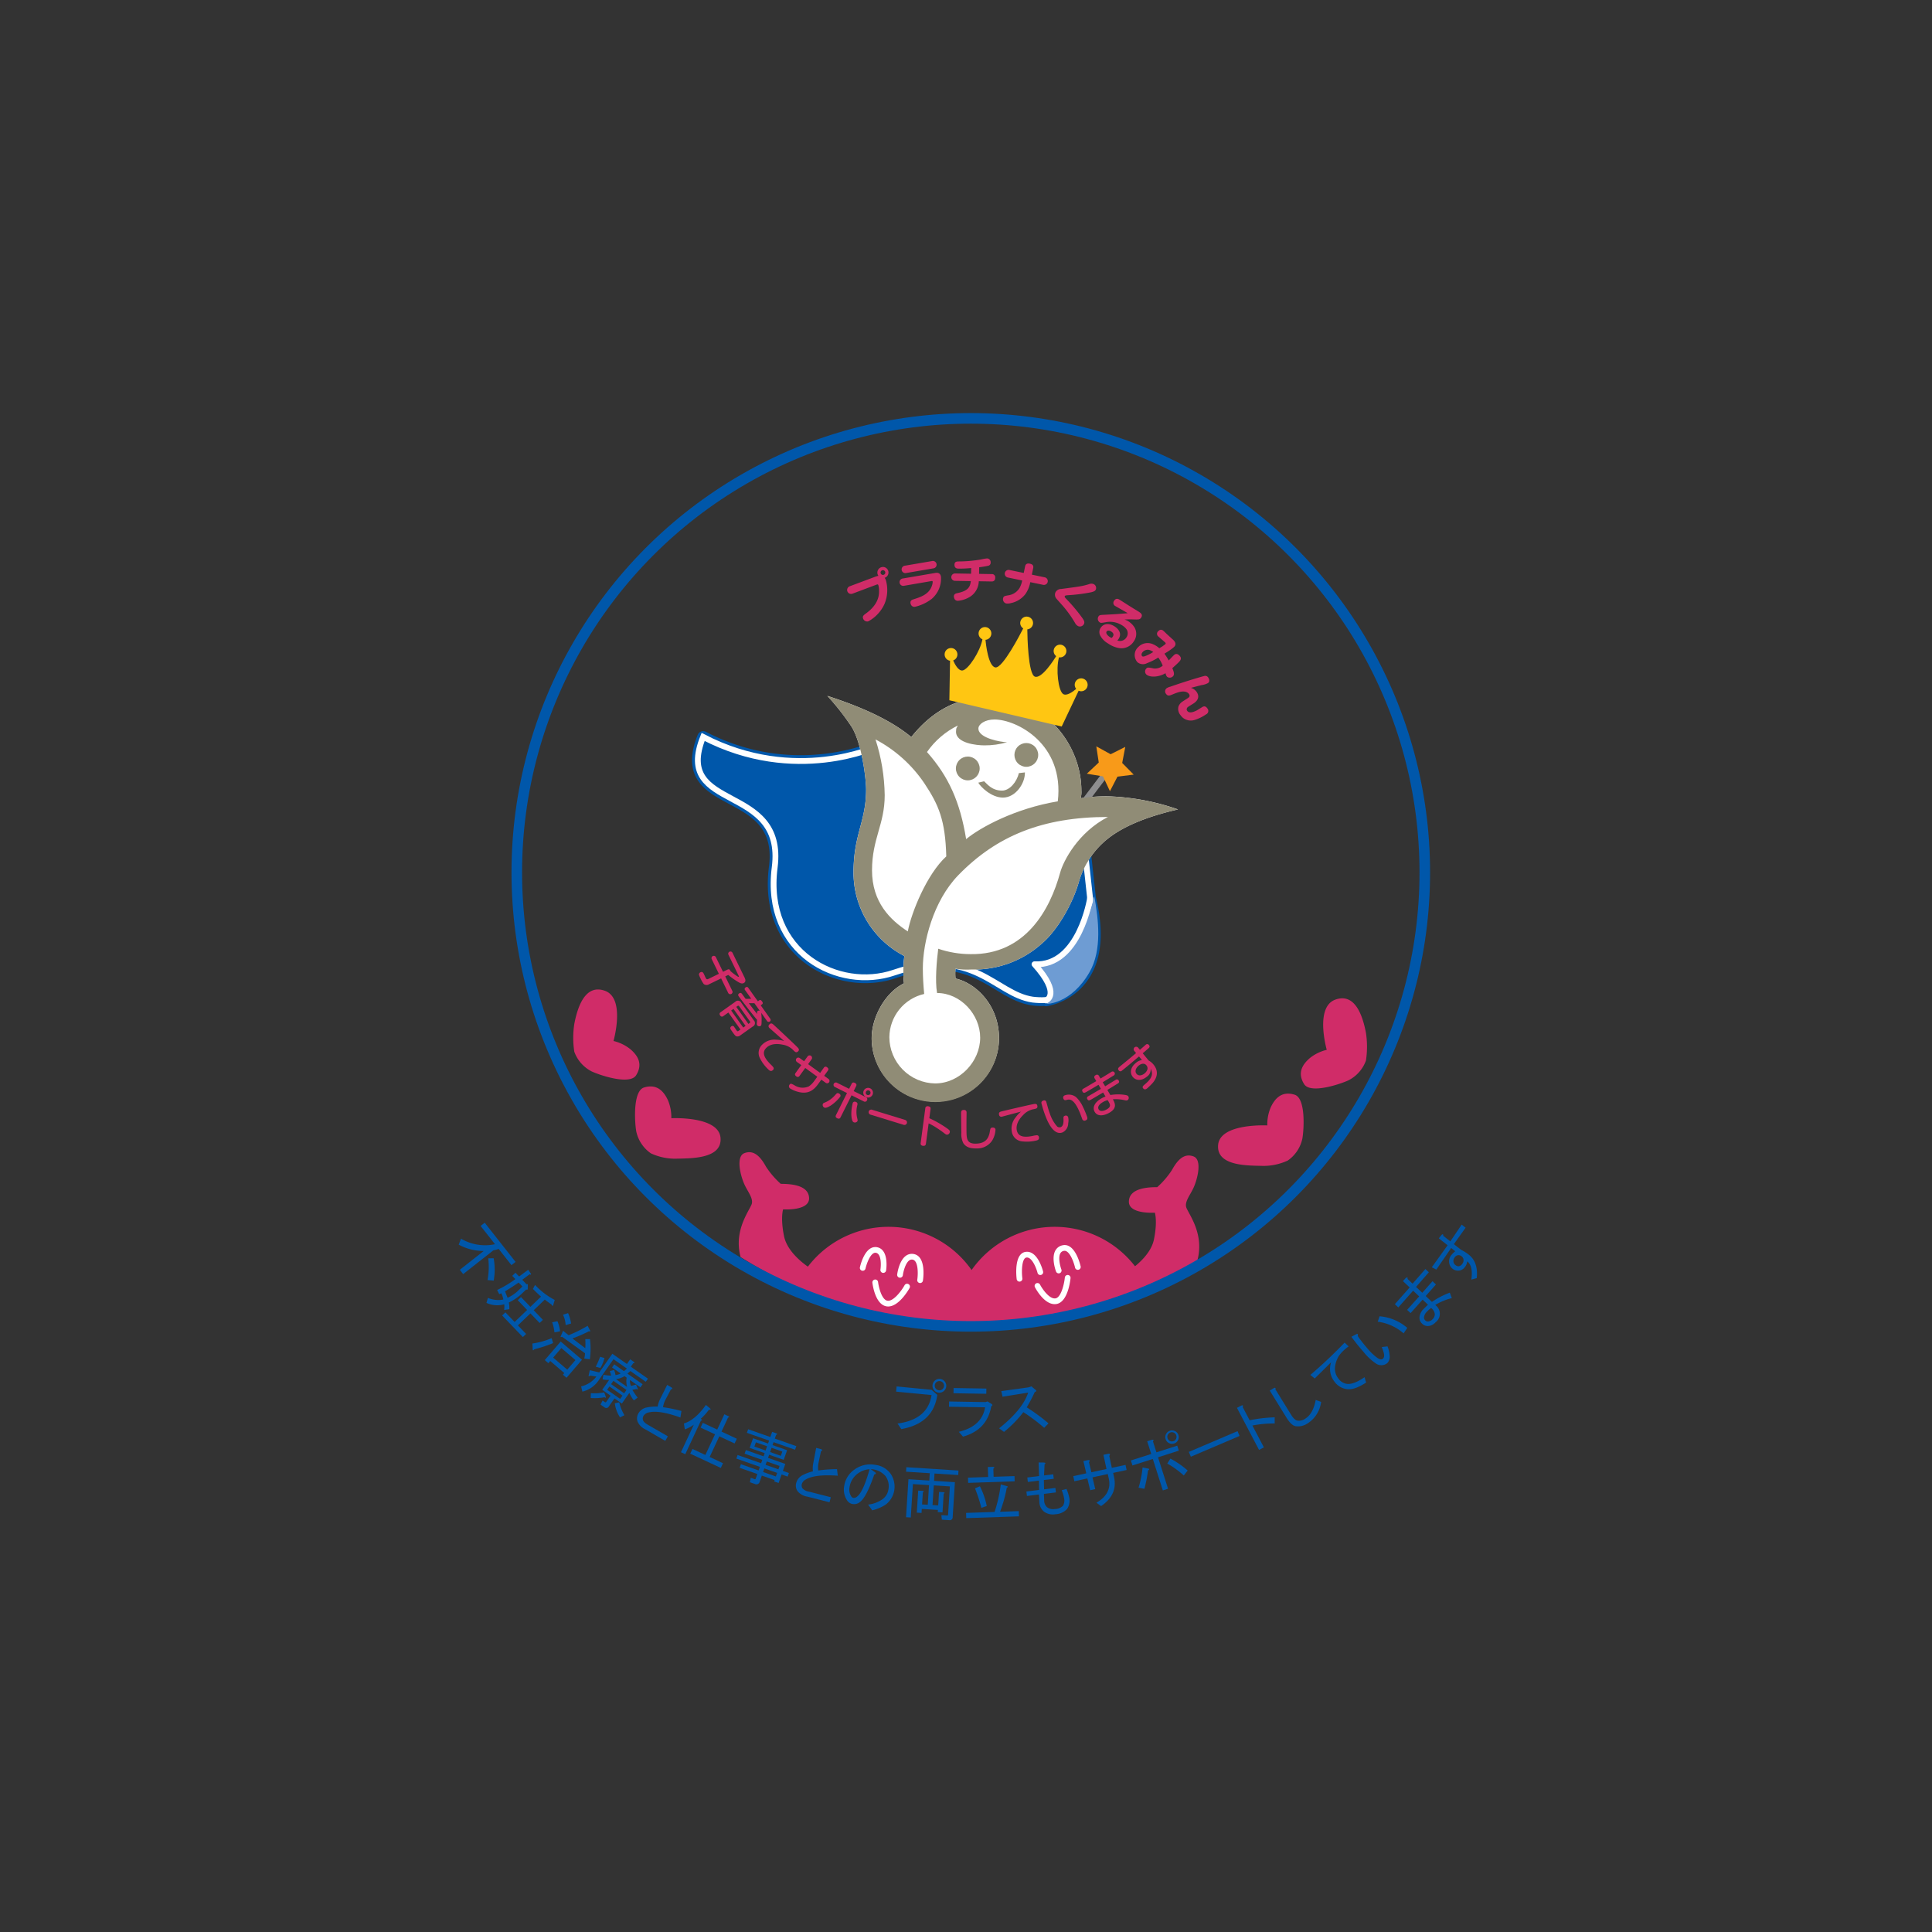 <svg xmlns="http://www.w3.org/2000/svg" xmlns:xlink="http://www.w3.org/1999/xlink" width="518" height="518" viewBox="0 0 518 518">
  <rect x="0" y="0" width="518" height="518" fill="#333333" stroke="none"/>
  <defs>
    <clipPath id="clip-path">
      <rect id="長方形_2633" data-name="長方形 2633" width="273.009" height="297.578" fill="none"/>
    </clipPath>
    <clipPath id="clip-path-2">
      <rect id="長方形_2635" data-name="長方形 2635" width="9.419" height="1.686" transform="translate(0 7.513) rotate(-52.911)" fill="none"/>
    </clipPath>
    <linearGradient id="linear-gradient" x1="-22.106" y1="22.425" x2="-21.902" y2="22.425" gradientUnits="objectBoundingBox">
      <stop offset="0" stop-color="#5f5e5e"/>
      <stop offset="0.309" stop-color="#bdbebf"/>
      <stop offset="1" stop-color="#8e8e8f"/>
    </linearGradient>
    <clipPath id="clip-path-4">
      <path id="パス_10216" data-name="パス 10216" d="M115.779,70.638c-.563,2.438-2.514,4.688-4.5,4.688-2.814,0-4.069-1.879-4.813-2.5L104.9,73.2c.632,1.135,3.5,4,6.628,4,3.328,0,5.94-3.751,5.877-6.751ZM98.9,69.388a3.189,3.189,0,1,0,3.19-3.188,3.191,3.191,0,0,0-3.19,3.188m15.694-3.629a3.188,3.188,0,1,0,3.188-3.187,3.187,3.187,0,0,0-3.188,3.187m-33.533,75.7a12.008,12.008,0,0,1,9.337-11.61c-.207-2.169-.362-4.59-.362-6.86,0-6.944,2.771-18.04,9.495-24.968,10.213-10.524,22.586-15.626,40.134-15.626-7.915,4.083-11.927,11.683-12.815,14.941-2.676,9.809-9.256,22.071-24.018,21.836a27.083,27.083,0,0,1-8.667-1.445c-.414,3.2-.888,8.682-.313,11.867,6.276,0,11.559,5.742,11.559,11.967,0,6.434-5.529,12.277-12.073,12.277a12.449,12.449,0,0,1-12.277-12.38M76.414,96.676c0-8.461,3.4-12.28,3.4-20.12A50.979,50.979,0,0,0,77.343,61.6a36.188,36.188,0,0,1,13.1,11.763c3.9,5.857,5.619,9.973,5.88,19.6-5.2,4.75-9.371,15.063-10.318,20.12-4.681-3.061-9.594-7.782-9.594-16.405M104.932,58.7c0-1.186,1.758-2.44,4.313-2.44,5.957,0,18.8,6.576,16.974,21.945-11.435,1.909-20.746,6.98-24.57,10.13-1.633-10.01-4.716-16.842-10.5-23.351a21.787,21.787,0,0,1,8.253-7.1c-.189.563-.468.437-.468,1.656,0,3.121,5.618,3.658,7.6,3.658a21.07,21.07,0,0,0,6.093-.845c-.018,0-.037,0-.057,0-1.345,0-7.633-1.009-7.633-3.658m-34.044-.561c2.719,4.23,3.94,13.876,3.94,16.878,0,8.662-3.377,11.964-3.377,22.322a25.145,25.145,0,0,0,13.629,22.35,30.013,30.013,0,0,0-.1,7.323c-5.046,2.452-8.667,9.062-8.667,14.755a17.075,17.075,0,0,0,34.15,0c0-9.159-6.5-14.919-11.657-16.045a12.5,12.5,0,0,1,0-2.63,19.241,19.241,0,0,0,4.23.206,27.213,27.213,0,0,0,19.089-7.119c3.9-3.334,8.107-10.458,9.786-16.528a22.941,22.941,0,0,1,7.34-11.123c4.414-3.661,11.053-6.285,19.192-8.148a62.573,62.573,0,0,0-18.674-3.51,44.061,44.061,0,0,0-7.429.518,6.135,6.135,0,0,0,.2-2.066c0-12.16-9.576-25.07-25.072-25.07-10.918,0-17.494,6.931-20.532,10.729C80.11,55.255,69.856,51.7,64.445,49.935a65.619,65.619,0,0,1,6.443,8.2" transform="translate(-64.445 -49.935)" fill="none"/>
    </clipPath>
    <linearGradient id="linear-gradient-2" x1="-0.526" y1="1.659" x2="-0.515" y2="1.659" gradientUnits="objectBoundingBox">
      <stop offset="0" stop-color="#605c4d"/>
      <stop offset="0.003" stop-color="#605c4d"/>
      <stop offset="0.309" stop-color="#bebdb7"/>
      <stop offset="0.557" stop-color="#787461"/>
      <stop offset="0.698" stop-color="#d4d5d5"/>
      <stop offset="1" stop-color="#908c76"/>
    </linearGradient>
    <clipPath id="clip-path-5">
      <path id="パス_10217" data-name="パス 10217" d="M105.254,37.4a1.713,1.713,0,0,0,.761,1.842c-.84,1.655-5.5,10.648-7.424,10.461-1.939-.19-2.6-6.345-2.693-7.4a1.714,1.714,0,1,0-.814-.133c-.615,3.267-3.8,8.139-5.348,8.348-1.075.146-2.02-1.587-2.5-2.685a1.717,1.717,0,1,0-.965.057c.041.009.08.009.123.015l-.179,10.6,30.118,7.039,4.543-9.594a1.682,1.682,0,0,0,.273.094,1.734,1.734,0,1,0-.929-.58c-.9.768-2.583,1.986-3.51,1.36-1.288-.87-1.989-6.627-1.1-9.831a1.71,1.71,0,1,0-.75-.317c-.452.739-3.871,6.194-5.728,5.492-1.805-.686-2-10.811-2.02-12.668a1.718,1.718,0,0,0,.213-3.383,1.716,1.716,0,0,0-2.067,1.285" transform="translate(-84.935 -36.066)" fill="none"/>
    </clipPath>
    <linearGradient id="linear-gradient-3" x1="-2.574" y1="5.339" x2="-2.542" y2="5.339" gradientUnits="objectBoundingBox">
      <stop offset="0" stop-color="#f99900"/>
      <stop offset="0.002" stop-color="#f99900"/>
      <stop offset="0.565" stop-color="#ffdf63"/>
      <stop offset="0.842" stop-color="#ffc612"/>
      <stop offset="1" stop-color="#ffc612"/>
    </linearGradient>
  </defs>
  <g id="グループ_6309" data-name="グループ 6309" transform="translate(18274 5035)">
    <rect id="長方形_2641" data-name="長方形 2641" width="518" height="518" transform="translate(-18274 -5035)" fill="none"/>
    <g id="グループ_6308" data-name="グループ 6308" transform="translate(-18151 -4925)">
      <g id="グループ_6297" data-name="グループ 6297">
        <g id="グループ_6296" data-name="グループ 6296" clip-path="url(#clip-path)">
          <path id="パス_10198" data-name="パス 10198" d="M171.912,158.706c2.026-7.472-2.787-12.916-3.04-14.436s1.187-3.2,2.026-5.066c1.141-2.532,2.277-7.49,0-8.357-2.658-1.014-4.431,1.139-5.825,3.672a23.162,23.162,0,0,1-3.925,4.56c-2.534,0-7.472.253-7.6,3.8s6.964,3.04,6.964,3.04.759,2.279-.253,7.217c-.629,3.061-3.2,5.635-5.069,7.15a27.216,27.216,0,0,0-43.815,1.014,27.214,27.214,0,0,0-43.894-.908c-1.627-1.133-5.584-4.237-6.385-8.142-1.014-4.938-.253-7.217-.253-7.217s7.092.506,6.964-3.04-5.066-3.8-7.6-3.8a23.2,23.2,0,0,1-3.926-4.559c-1.393-2.532-3.165-4.685-5.825-3.672-2.276.867-1.139,5.825,0,8.357.84,1.866,2.279,3.546,2.026,5.066s-5.064,6.964-3.038,14.436c0,0,8.541,5.435,14.827,7.9-.17.371-.3.764-.452,1.144a122.055,122.055,0,0,0,95.053-.17c-.1-.238-.173-.486-.278-.721a119.177,119.177,0,0,0,13.31-7.263" transform="translate(26.124 69.216)" fill="#d02c68"/>
          <path id="パス_10199" data-name="パス 10199" d="M153.264,119.75c-3.578-1.09-5.354,1.176-6.4,3.4a11.592,11.592,0,0,0-.914,4.839s-12.666-.655-13.189,5.23,8.489,5.493,12.015,5.624a15.454,15.454,0,0,0,6.659-1.439,9.579,9.579,0,0,0,3.917-5.885c.449-2.606.914-10.854-2.089-11.769" transform="translate(70.836 63.753)" fill="#d02c68"/>
          <path id="パス_10200" data-name="パス 10200" d="M160,124.781a9.585,9.585,0,0,0,4.673-5.3,24.5,24.5,0,0,0-.006-7.449c-.761-3.926-2.681-10.889-8.231-8.864s-2.274,13.447-2.274,13.447a11.575,11.575,0,0,0-4.438,2.133c-1.879,1.583-3.61,3.885-1.632,7.059,1.659,2.665,9.507.086,11.909-1.021" transform="translate(78.562 54.859)" fill="#d02c68"/>
          <path id="パス_10201" data-name="パス 10201" d="M40.548,126.731a11.6,11.6,0,0,0-.914-4.839c-1.044-2.222-2.822-4.49-6.4-3.4-3,.916-2.538,9.164-2.089,11.769a9.579,9.579,0,0,0,3.917,5.885,15.447,15.447,0,0,0,6.659,1.439c3.526-.13,12.536.262,12.015-5.622s-13.189-5.231-13.189-5.231" transform="translate(16.445 63.081)" fill="#d02c68"/>
          <path id="パス_10202" data-name="パス 10202" d="M35.25,117.2a11.6,11.6,0,0,0-4.438-2.133s3.276-11.423-2.274-13.447-7.472,4.938-8.231,8.864a24.512,24.512,0,0,0-.006,7.45,9.584,9.584,0,0,0,4.673,5.3c2.4,1.107,10.249,3.687,11.909,1.021,1.977-3.175.245-5.477-1.632-7.059" transform="translate(10.676 54.036)" fill="#d02c68"/>
          <circle id="楕円形_96" data-name="楕円形 96" cx="121.725" cy="121.725" r="121.725" transform="translate(15.56 2.174)" fill="none" stroke="#0057aa" stroke-miterlimit="10" stroke-width="2.835"/>
          <path id="パス_10203" data-name="パス 10203" d="M76.4,153.218a.817.817,0,0,1-.12-.009.768.768,0,0,1-.64-.876c.163-1.044.305-4.11-1.123-4.48a.963.963,0,0,0-.778.129c-1.136.7-1.917,3.231-2.1,4.064a.767.767,0,0,1-1.5-.33c.087-.394.9-3.88,2.8-5.041a2.509,2.509,0,0,1,1.965-.307c3.069.793,2.29,5.981,2.256,6.2a.768.768,0,0,1-.758.647" transform="translate(37.419 78.065)" fill="#fff"/>
          <path id="パス_10204" data-name="パス 10204" d="M82.794,155.307a.727.727,0,0,1-.115-.009.767.767,0,0,1-.644-.873c.25-1.655.27-5.153-1.261-5.4a1.137,1.137,0,0,0-.914.232c-1.058.788-1.586,3.156-1.689,3.923a.767.767,0,1,1-1.52-.2c.049-.367.528-3.636,2.291-4.951a2.686,2.686,0,0,1,2.072-.517c3.438.546,2.639,6.467,2.537,7.141a.767.767,0,0,1-.758.652" transform="translate(40.901 78.7)" fill="#fff"/>
          <path id="パス_10205" data-name="パス 10205" d="M76.548,159.2a2.715,2.715,0,0,1-.334-.02c-3.106-.379-3.826-5.759-3.9-6.371a.767.767,0,0,1,1.523-.179c.149,1.241.936,4.829,2.561,5.029,1.521.181,3.6-2.461,4.556-4.173a.767.767,0,0,1,1.339.748c-.293.525-2.86,4.966-5.747,4.966" transform="translate(38.587 81.089)" fill="#fff"/>
          <path id="パス_10206" data-name="パス 10206" d="M106.057,158.995c-2.842,0-5.046-4.066-5.3-4.552a.767.767,0,0,1,1.36-.709c.544,1.041,2.458,3.955,4.147,3.711,1.508-.221,2.345-3.857,2.512-5.582a.779.779,0,0,1,.839-.69.768.768,0,0,1,.69.837c-.064.664-.718,6.5-3.82,6.952a2.907,2.907,0,0,1-.429.032" transform="translate(53.722 80.67)" fill="#fff"/>
          <path id="パス_10207" data-name="パス 10207" d="M98.34,155.121a.771.771,0,0,1-.762-.672c-.087-.707-.759-6.915,2.442-7.314,3.1-.388,4.49,4.678,4.638,5.257a.767.767,0,0,1-1.488.377c-.36-1.417-1.538-4.282-2.96-4.113-1.209.15-1.376,3.432-1.107,5.6a.771.771,0,0,1-.669.854.65.65,0,0,1-.094.006" transform="translate(52.009 78.506)" fill="#fff"/>
          <path id="パス_10208" data-name="パス 10208" d="M105.366,153.532a.769.769,0,0,1-.719-.5c-.135-.363-1.287-3.61-.187-5.615A2.825,2.825,0,0,1,106.409,146c3.285-.709,4.685,5,4.834,5.647a.767.767,0,0,1-1.5.337c-.36-1.6-1.555-4.8-3.017-4.484a1.277,1.277,0,0,0-.923.655c-.652,1.181-.02,3.537.279,4.343a.769.769,0,0,1-.451.986.793.793,0,0,1-.268.048" transform="translate(55.493 77.879)" fill="#fff"/>
          <path id="パス_10209" data-name="パス 10209" d="M146.964,100.34l0,.012-2.107-19.413-55.038-21.3s-21.86,10.332-46.6-2.531c-8.223,20.454,22.143,12.019,19.19,35S79.668,125.338,94.386,120.3c21.37-7.311,27.063,5.763,37.183,7.24a16.453,16.453,0,0,0,3.862.06,1.53,1.53,0,0,1-.275.15S153.151,125.364,146.964,100.34Z" transform="translate(22.304 30.477)" fill="none" stroke="#0057aa" stroke-linecap="round" stroke-linejoin="round" stroke-width="3.118"/>
          <path id="パス_10210" data-name="パス 10210" d="M89.817,59.641s-21.86,10.334-46.6-2.531C34.99,77.564,65.356,69.129,62.4,92.115S79.669,125.337,94.386,120.3c21.37-7.309,27.063,5.763,37.185,7.24,10.334,1.195,7.475-5.142,10.966-7.8,2.17-1.653,2.319-4.849,2.319-4.849l2.954-6.748-2.954-27.2Z" transform="translate(22.304 30.476)" fill="#0057aa"/>
          <path id="パス_10211" data-name="パス 10211" d="M89.817,59.641s-21.86,10.334-46.6-2.531C34.99,77.564,65.356,69.129,62.4,92.115S79.669,125.337,94.386,120.3c21.37-7.309,27.063,5.763,37.185,7.24,10.334,1.195,7.475-5.142,10.966-7.8,2.17-1.653,2.319-4.849,2.319-4.849l2.954-6.748-2.954-27.2Z" transform="translate(22.304 30.476)" fill="none" stroke="#fff" stroke-miterlimit="10" stroke-width="1.559"/>
          <path id="パス_10212" data-name="パス 10212" d="M116.681,84.931s-4.007,18.908-16.027,18.276c7.311,8.153,3.233,10.642,3.233,10.642s6.608.041,11.528-8.533c3.411-5.947,2.389-14.2,1.265-20.385" transform="translate(53.713 45.323)" fill="#6e9cd3"/>
          <path id="パス_10213" data-name="パス 10213" d="M115.555,85.3s-2.88,18.347-14.9,17.714c7.311,8.154,3.093,9.7,3.093,9.7" transform="translate(53.713 45.518)" fill="none" stroke="#fff" stroke-linecap="round" stroke-linejoin="round" stroke-width="1.559"/>
          <path id="パス_10214" data-name="パス 10214" d="M71.45,97.334c0-10.357,3.379-13.66,3.379-22.321,0-3-1.222-12.648-3.94-16.879a65.615,65.615,0,0,0-6.444-8.2c5.412,1.768,15.665,5.32,22.492,11.041,3.038-3.8,9.616-10.729,20.534-10.729,15.494,0,25.072,12.91,25.072,25.07a6.083,6.083,0,0,1-.2,2.064,44.165,44.165,0,0,1,7.427-.517,62.6,62.6,0,0,1,18.674,3.509c-8.137,1.863-14.777,4.489-19.192,8.15a22.943,22.943,0,0,0-7.338,11.123c-1.679,6.07-5.883,13.194-9.788,16.528a27.212,27.212,0,0,1-19.089,7.119,19.216,19.216,0,0,1-4.228-.206,12.365,12.365,0,0,0,0,2.629c5.159,1.126,11.657,6.886,11.657,16.046a17.076,17.076,0,0,1-34.151,0c0-5.694,3.621-12.3,8.667-14.755a29.983,29.983,0,0,1,.1-7.325A25.148,25.148,0,0,1,71.45,97.334" transform="translate(34.39 26.647)" fill="#fff"/>
        </g>
      </g>
      <g id="グループ_6299" data-name="グループ 6299" transform="translate(166.864 97.227)">
        <g id="グループ_6298" data-name="グループ 6298" clip-path="url(#clip-path-2)">
          <rect id="長方形_2634" data-name="長方形 2634" width="7.537" height="8.943" transform="translate(-0.523 0.033) rotate(-3.515)" fill="url(#linear-gradient)"/>
        </g>
      </g>
      <g id="グループ_6301" data-name="グループ 6301">
        <g id="グループ_6300" data-name="グループ 6300" clip-path="url(#clip-path)">
          <path id="パス_10215" data-name="パス 10215" d="M120.112,58.9l-.825,4.311,3.083,3.122-4.354.548L116,70.779l-1.865-3.972-4.333-.715,3.2-3-.658-4.339,3.843,2.118Z" transform="translate(58.593 31.352)" fill="#f89a19"/>
        </g>
      </g>
      <g id="グループ_6303" data-name="グループ 6303" transform="translate(98.835 76.582)">
        <g id="グループ_6302" data-name="グループ 6302" clip-path="url(#clip-path-4)">
          <rect id="長方形_2637" data-name="長方形 2637" width="142.149" height="143.742" transform="translate(-53.742 46.099) rotate(-40.622)" fill="url(#linear-gradient-2)"/>
        </g>
      </g>
      <g id="グループ_6305" data-name="グループ 6305" transform="translate(130.26 55.312)">
        <g id="グループ_6304" data-name="グループ 6304" clip-path="url(#clip-path-5)">
          <rect id="長方形_2638" data-name="長方形 2638" width="48.612" height="47.042" transform="translate(-14.478 11.203) rotate(-38.062)" fill="url(#linear-gradient-3)"/>
        </g>
      </g>
      <g id="グループ_6307" data-name="グループ 6307">
        <g id="グループ_6306" data-name="グループ 6306" clip-path="url(#clip-path)">
          <path id="パス_10218" data-name="パス 10218" d="M69.354,34.546a1.057,1.057,0,1,1-.739-1.98l6.912-2.586a5.6,5.6,0,0,1,.762-.213,2.014,2.014,0,0,1-.186-.345,1.507,1.507,0,0,1,.891-1.932,1.477,1.477,0,0,1,1.9.859,1.512,1.512,0,0,1-.923,1.958,2.718,2.718,0,0,1,.319.623,9.7,9.7,0,0,1-.339,6.308,9.971,9.971,0,0,1-4.368,4.731,1.141,1.141,0,0,1-1.4-.773c-.221-.589.161-.9.715-1.3,3.5-2.509,3.6-5.03,3.56-6.242a4.8,4.8,0,0,0-.179-1.36c-.112-.3-.288-.236-.439-.179Zm7.927-6.25a.635.635,0,1,0,.445,1.19.635.635,0,1,0-.445-1.19" transform="translate(36.226 14.619)" fill="#d02c68"/>
          <path id="パス_10219" data-name="パス 10219" d="M78.241,33a.99.99,0,1,1-.333-1.951l8.725-1.491c.632-.107,1.351-.028,1.524.988a7.132,7.132,0,0,1-2.478,5.97,11.664,11.664,0,0,1-4.391,2.093,1.034,1.034,0,0,1-.914-.2A1.306,1.306,0,0,1,80,37.7c-.132-.764.432-.955.807-1.074,1.853-.587,4.066-1.291,4.88-3.506a3.437,3.437,0,0,0,.258-1.2c-.032-.184-.12-.222-.383-.178Zm7.495-6.625a1,1,0,1,1,.336,1.963L78.691,29.6a1,1,0,0,1-.334-1.963Z" transform="translate(41.125 14.059)" fill="#d02c68"/>
          <path id="パス_10220" data-name="パス 10220" d="M93.551,30.045l3.369.058a.868.868,0,0,1,.96.994c-.017.989-.739.989-.994.986l-3.411-.06a5.089,5.089,0,0,1-2.751,4.394,7.335,7.335,0,0,1-2.877.847c-1.043-.018-1.051-1.143-1.049-1.21.011-.613.535-.765.965-.851,2.592-.558,3.409-1.44,3.573-3.216l-4.253-.074a.99.99,0,0,1,.035-1.98l4.293.075.026-1.524a31.348,31.348,0,0,1-3.346.156c-.334-.006-1.15-.02-1.132-1.051.014-.828.6-.873,1.152-.876a35.648,35.648,0,0,0,5.935-.526A12.838,12.838,0,0,1,95.7,25.9a1.008,1.008,0,0,1,.957,1.1.824.824,0,0,1-.712.883,23.2,23.2,0,0,1-2.36.386Z" transform="translate(45.952 13.819)" fill="#d02c68"/>
          <path id="パス_10221" data-name="パス 10221" d="M102.4,32.077a8.082,8.082,0,0,1-1.242,2.9,6.587,6.587,0,0,1-3.9,2.426A3.113,3.113,0,0,1,96,37.507a1.168,1.168,0,0,1-.831-1.386c.117-.563.345-.612,1.324-.791a4.22,4.22,0,0,0,3.152-2.09,6.809,6.809,0,0,0,.564-1.535l.075-.367-3.848-.8a1.03,1.03,0,1,1,.419-2.017l3.848.8.36-1.741c.094-.445.345-.939,1.274-.747.721.15,1.043.5.9,1.2l-.36,1.741,3.455.718a1.029,1.029,0,1,1-.419,2.015l-3.455-.718Z" transform="translate(50.777 14.297)" fill="#d02c68"/>
          <path id="パス_10222" data-name="パス 10222" d="M105.9,31.738c5.038-.663,5.651-.742,7.47-1.29a1.588,1.588,0,0,1,1.136-.051,1.132,1.132,0,0,1,.707,1.437c-.149.359-.377.6-1.471.824a44.223,44.223,0,0,1-5.926.744c-.675.054-.876.086-.952.27-.067.161.011.324.354.684a45.13,45.13,0,0,1,4.293,5.081c.454.652.755,1.08.514,1.661a1.218,1.218,0,0,1-1.521.629,1.844,1.844,0,0,1-.848-.816,30.422,30.422,0,0,0-3.354-4.691c-.255-.294-1.38-1.528-1.59-1.788a1.623,1.623,0,0,1-.368-1.731,1.679,1.679,0,0,1,1.557-.962" transform="translate(55.617 16.175)" fill="#d02c68"/>
          <path id="パス_10223" data-name="パス 10223" d="M120.015,39.058a5.217,5.217,0,0,1,1.537,1.555,3.427,3.427,0,0,1-.19,3.767,3.9,3.9,0,0,1-4.015,1.774,7.465,7.465,0,0,1-2.9-1.235,5.254,5.254,0,0,1-2.129-2.218,2.019,2.019,0,0,1,.159-1.943c.9-1.374,2.5-1.221,3.773-.383.7.463,2.144,1.682,1.024,3.38a2.164,2.164,0,0,1-.327.376,2.047,2.047,0,0,0,2.448-.822,1.92,1.92,0,0,0,.023-2.178,3.888,3.888,0,0,0-1.118-1.024,6.052,6.052,0,0,0-4.523-.862c-1.189.2-1.282.2-1.575,0a1.157,1.157,0,0,1-.3-1.56c.25-.379.449-.391,1.624-.451,2.162-.1,3.783-.2,5.6-.363a4.96,4.96,0,0,0,.6-.075c-.512-.319-3.043-1.728-3.287-1.889a.928.928,0,0,1-.328-1.448c.523-.794,1.143-.449,1.508-.225,2.923,1.859,3.181,2.029,4.615,2.891.11.074.365.224.6.379.334.221,1.029.695.525,1.465-.383.581-.587.575-2.368.509-.952-.035-1.695.02-2.124.041a3.855,3.855,0,0,1,1.153.535m-4.282,4.05c.4-.6.083-1.051-.377-1.351-.5-.331-1.051-.373-1.285-.015s.069.942.851,1.457a2.884,2.884,0,0,0,.506.253,1.764,1.764,0,0,0,.305-.344" transform="translate(59.618 17.593)" fill="#d02c68"/>
          <path id="パス_10224" data-name="パス 10224" d="M128.863,45.032c.253-.166.675-.351,1.262.215.741.716.4,1.261-.121,1.8-.492.509-1.228,1.156-1.741,1.609.4,1.015.653,1.692.17,2.192a1.2,1.2,0,0,1-1.558.149c-.23-.222-.282-.42-.451-.975-1.873,1.129-4.274,1.169-5.168.305a1.145,1.145,0,0,1-.008-1.532c.363-.374.581-.331,2-.052A3.108,3.108,0,0,0,125.681,48a9.034,9.034,0,0,0-1.192-2.175,16.379,16.379,0,0,1-3.009,1.5,2.307,2.307,0,0,1-2.558-.241,2.863,2.863,0,0,1,.178-4.05,3.488,3.488,0,0,1,4.129-.713,6.053,6.053,0,0,1,1.549,1.014c.15-.1.814-.5.908-.572.15-.117.607-.437.681-.514.2-.2.1-.351-.055-.5-.268-.261-1.517-1.3-1.756-1.531a.923.923,0,0,1-.063-1.474c.715-.741,1.273-.2,1.62.133l.538.52c.279.27,1.787,1.633,1.825,1.672.268.259,1.086,1.049.278,1.886a10.668,10.668,0,0,1-1.25.966c-.206.155-1.161.739-1.357.865a21.135,21.135,0,0,1,1.147,1.814c.25-.239,1.31-1.393,1.57-1.567M122.4,43.9a1.789,1.789,0,0,0-2.046.4c-.538.558-.313,1.037-.2,1.147.2.2.589.1,1.17-.152a11.221,11.221,0,0,0,1.828-.968,4.849,4.849,0,0,0-.755-.431" transform="translate(63.06 20.476)" fill="#d02c68"/>
          <path id="パス_10225" data-name="パス 10225" d="M131.909,50.7c.865,1.222.437,2.262-.664,3.043-.23.161-1.31.811-1.517.957a.894.894,0,0,0-.456.7.732.732,0,0,0,.141.408c.555.785,1.733.3,2.538-.094.264-.136,1.363-.85,1.606-.971.2-.09.713-.357,1.245.4a1.012,1.012,0,0,1-.333,1.612,11.188,11.188,0,0,1-3.078,1.506,3.4,3.4,0,0,1-3.133-.584,4.137,4.137,0,0,1-.684-.761,2.534,2.534,0,0,1-.485-2.327,2.851,2.851,0,0,1,1.126-1.3c.218-.155,1.195-.764,1.391-.9.273-.193.7-.494.252-1.127-.186-.262-.922-1-2.9-.4-.213.069-.71.224-1.567.586-.716.308-1.193.466-1.656-.189a1.052,1.052,0,0,1,.15-1.5,3.461,3.461,0,0,1,.983-.417c2.448-.847,4.906-1.653,7.4-2.386.353-.1,1.626-.48,1.862-.515a.938.938,0,0,1,.914.434c.155.218.578,1.049-.066,1.5a5.234,5.234,0,0,1-1.713.54c-1.695.429-1.886.483-2.257.583-.141.034-.27.06-.594.158a2.782,2.782,0,0,1,1.5,1.052" transform="translate(65.898 24.773)" fill="#d02c68"/>
          <path id="パス_10226" data-name="パス 10226" d="M44.752,103.4a1.251,1.251,0,0,1-1.465-.031,7.382,7.382,0,0,1-.847-1.463,7.029,7.029,0,0,1-.449-1.058.68.68,0,0,1,.408-.638c.558-.271.784.19.936.5.015.032.377.828.429.936.136.279.282.58.745.354l2.826-1.377-1.9-3.9a.617.617,0,1,1,1.107-.54l1.9,3.9,1.213-.592c.517-.252.689.156.793.4a15.344,15.344,0,0,0,1.745,1.343c.34.207.39.224.452.192.109-.052.061-.149-.008-.288L49.9,95.51a.6.6,0,1,1,1.084-.529l3.218,6.6c.152.311.56,1.149-.213,1.526-.442.215-.862.087-1.623-.38a20.033,20.033,0,0,1-2.517-1.805l-.805.393,1.891,3.88a.616.616,0,1,1-1.107.54l-1.891-3.88Z" transform="translate(22.406 50.472)" fill="#d02c68"/>
          <path id="パス_10227" data-name="パス 10227" d="M47.955,107.676l-1.325.942a.542.542,0,0,1-.86-.138c-.317-.448-.156-.695.127-.9l3.877-2.756a1.015,1.015,0,0,1,1.676.276l3.31,4.656a1.022,1.022,0,0,1-.284,1.684l-3.3,2.346a1.159,1.159,0,0,1-1.074.265c-.265-.106-.409-.267-1.054-1.173-.546-.77-.572-.868-.583-1.008a.591.591,0,0,1,.278-.475.5.5,0,0,1,.781.149c.1.136.52.774.61.9.132.184.265.353.538.16l.526-.374Zm4.615,3.583-3.241-4.56-.624.443,3.241,4.56Zm-2.491-5.093,3.241,4.561.322-.229a.3.3,0,0,0,.078-.468l-2.86-4.023a.288.288,0,0,0-.459-.071Zm6.684,1.586a13.827,13.827,0,0,1,.109,1.946c0,1.347-.09,1.443-.256,1.56a.717.717,0,0,1-.932-.158.781.781,0,0,1-.1-.574c.034-.347.038-.379.066-.9-.417-.466-1.492-1.813-2.423-3-.745-.966-2.392-3.138-2.434-3.2-.167-.235-.4-.557.072-.89a.473.473,0,0,1,.669.054c.086.1.176.227,1.054,1.422.368,0,.936,0,1.5-.038L52.462,101.7a.471.471,0,0,1,.121-.759.463.463,0,0,1,.738.15l2.541,3.576.321-.229c.293-.209.492-.175.825.293.319.448.112.653-.063.778l-.322.229,2.549,3.586a.527.527,0,1,1-.857.61Zm-1.834-2.583c-1.064.009-1.178.015-1.492,0,.635.854,1.529,2.008,2.212,2.886,0-.6-.009-.653.176-.785a.575.575,0,0,1,.572-.04Z" transform="translate(24.331 53.799)" fill="#d02c68"/>
          <path id="パス_10228" data-name="パス 10228" d="M56.776,109.7c-.143-.127-1.406-1.233-1.449-1.274a.613.613,0,0,1,.014-.988c.305-.305.577-.336,1,.021s5.431,5.055,6.331,5.964c.454.457.791.8.35,1.236-.509.506-.82.192-1.31-.3a5.041,5.041,0,0,0-2.952-1.486c-.626-.14-2.873-.521-4.257.853-1.19,1.176-.747,2.54,1.07,4.374a6.454,6.454,0,0,1,.765.808.553.553,0,0,1-.071.779c-.552.544-1,.1-1.394-.3a10.607,10.607,0,0,1-2.034-2.748,3.058,3.058,0,0,1,.6-3.811,4.636,4.636,0,0,1,3.718-1.262,7.569,7.569,0,0,1,2.113.35c-.9-.807-1.054-.945-2.494-2.212" transform="translate(27.974 57.204)" fill="#d02c68"/>
          <path id="パス_10229" data-name="パス 10229" d="M67.062,116.131a.561.561,0,0,1,.9-.127c.379.273.44.555.181.913l-.982,1.356,1.17.848a.64.64,0,1,1-.75,1.037l-1.172-.85-.883,1.219c-1.06,1.462-2.425,2.613-4.806,2.172a7.917,7.917,0,0,1-2.69-1.035.7.7,0,0,1-.153-1.011c.288-.4.532-.264,1.279.13a4.055,4.055,0,0,0,3.9.328,5.7,5.7,0,0,0,1.426-1.419l.848-1.17L62.1,116.179l-1.521,2.1a.561.561,0,0,1-.9.126c-.337-.245-.457-.508-.17-.9l1.523-2.1-1.152-.834a.64.64,0,1,1,.75-1.035l1.152.834.954-1.316a.664.664,0,0,1,1.075.778l-.954,1.317,3.233,2.343Z" transform="translate(30.804 60.165)" fill="#d02c68"/>
          <path id="パス_10230" data-name="パス 10230" d="M68.368,121.3a11.281,11.281,0,0,1-2.305,2.228c-.239.163-1.458,1-1.983.736a.788.788,0,0,1-.406-.978c.1-.206.14-.227.882-.535a7.376,7.376,0,0,0,2.336-1.762c.374-.4.471-.538.647-.6a.7.7,0,0,1,.555.146.6.6,0,0,1,.275.764m3-3.382c.107-.213.31-.567.888-.278.491.244.5.546.331.888l-.652,1.305,3.241,1.618a.587.587,0,0,1,.333.859.6.6,0,0,1-.9.273l-3.241-1.618-2.937,5.882c-.113.227-.321.564-.9.275-.471-.236-.5-.517-.321-.88l2.937-5.883-3.219-1.609a.635.635,0,1,1,.566-1.133l3.219,1.606Zm1.547,5.679a7.2,7.2,0,0,0-.078,3.288c.193.788.2.822.1,1.024a.794.794,0,0,1-1.028.262c-.459-.229-.583-1.373-.6-2.078a11.776,11.776,0,0,1,.394-3.116.59.59,0,0,1,.781-.253c.572.193.5.557.432.873m2.32-2.158a1.3,1.3,0,1,1,1.731-.578,1.291,1.291,0,0,1-1.731.578M76.1,119.7a.64.64,0,1,0,.29.867.642.642,0,0,0-.29-.867" transform="translate(33.945 62.704)" fill="#d02c68"/>
          <path id="パス_10231" data-name="パス 10231" d="M72.215,123.63a.69.69,0,1,1,.4-1.314l8.779,2.7a.69.69,0,1,1-.4,1.314Z" transform="translate(38.235 65.238)" fill="#d02c68"/>
          <path id="パス_10232" data-name="パス 10232" d="M82.172,131.684c-.031.225-.1.686-.791.6s-.653-.535-.62-.784l1.23-9.21a.615.615,0,0,1,.793-.606c.689.09.653.532.618.793l-.322,2.406a29.139,29.139,0,0,1,4.521,2.558c.908.617,1.017.788.971,1.132a.785.785,0,0,1-.808.725c-.238-.032-.423-.178-1.012-.643-.635-.483-1.676-1.178-2.256-1.532a17.122,17.122,0,0,0-1.6-.853Z" transform="translate(43.088 64.927)" fill="#d02c68"/>
          <path id="パス_10233" data-name="パス 10233" d="M89.285,123.049c.009.334-.02,1.77-.023,2.069,0,.788-.009,2.546.009,3.227.049,1.613.09,3.083,2.541,3.011,2.7-.078,3.288-1.531,3.613-2.711.054-.2.193-1.153.284-1.324a.61.61,0,0,1,.541-.278c.216-.006.779.025.794.6a6.228,6.228,0,0,1-.885,2.871,4.8,4.8,0,0,1-4.264,2.12c-1.675.049-2.787-.385-3.46-1.38a5.33,5.33,0,0,1-.549-2.817c-.025-.825-.057-4.409-.066-5.15-.006-.61.067-.948.736-.966a.641.641,0,0,1,.727.732" transform="translate(46.865 65.273)" fill="#d02c68"/>
          <path id="パス_10234" data-name="パス 10234" d="M97.141,124.182c-.186.048-1.807.485-1.865.5a.612.612,0,0,1-.814-.56c-.083-.422.04-.666.572-.817s7.22-1.705,8.476-1.949c.633-.124,1.1-.215,1.221.4.138.7-.3.788-.978.922a5.054,5.054,0,0,0-2.874,1.629c-.462.443-2.029,2.1-1.658,4.012.319,1.644,1.7,2.034,4.234,1.541a6.462,6.462,0,0,1,1.1-.187.552.552,0,0,1,.607.491c.149.762-.474.883-1.026.991a10.69,10.69,0,0,1-3.415.164,3.062,3.062,0,0,1-2.834-2.618A4.633,4.633,0,0,1,98.9,124.9a7.633,7.633,0,0,1,1.463-1.563c-1.172.3-1.37.351-3.222.845" transform="translate(50.396 64.709)" fill="#d02c68"/>
          <path id="パス_10235" data-name="パス 10235" d="M103.171,121.6c.051.133.209.725.239.842.156.555.408,1.469.735,2.342A9.9,9.9,0,0,0,106.1,128.2a1.028,1.028,0,0,0,.929.164c.672-.252.8-1.167.759-2.133-.032-.563-.031-.767.35-.909a.645.645,0,0,1,.885.321,3.862,3.862,0,0,1,.023,1.7,2.707,2.707,0,0,1-1.551,2.442c-2.541.949-4.185-3.451-4.612-4.593a29.068,29.068,0,0,1-1.021-3.28c-.043-.455.265-.584.535-.684a.556.556,0,0,1,.776.373m9.619,4.535c-.092-.247-.491-1.348-.581-1.557-.606-1.483-1.492-3.207-2.578-3.553a1.779,1.779,0,0,0-1.015.048c-.327.083-.669.16-.873-.39a.635.635,0,0,1,.452-.871,3.141,3.141,0,0,1,2.952.492,8.47,8.47,0,0,1,1.837,2.593A23.574,23.574,0,0,1,114,125.27c.2.537.385,1.031-.276,1.278a.634.634,0,0,1-.934-.417" transform="translate(54.354 63.843)" fill="#d02c68"/>
          <path id="パス_10236" data-name="パス 10236" d="M115.149,119.577c.264-.166,2.78-1.71,2.822-1.733a.528.528,0,0,1,.814.192c.275.477-.029.667-.5.951-.409.248-2.182,1.337-2.549,1.563l.813,1.365a12.308,12.308,0,0,1,3.955-.026c.7.109.805.3.87.409a.747.747,0,0,1-.215.992c-.248.143-.488.087-.965-.025a10.818,10.818,0,0,0-1.942-.235,8.449,8.449,0,0,0-1.032.028c.548,1.024,1.241,2.35-.936,3.6-1.462.84-3.176,1.1-3.945-.241-.643-1.118-.066-2.512,1.727-3.543a7.046,7.046,0,0,1,1.182-.557l-.647-1.077c-.833.494-2.156,1.284-3,1.765-.621.357-.932.537-1.224.029a.531.531,0,0,1,.258-.8c.943-.543,2.434-1.428,3.377-1.971l-.643-1.092c-.491.3-2.624,1.55-3.069,1.807-.6.347-.923.531-1.215.023s.087-.712.325-.848c.094-.054.492-.27.575-.317.44-.267,2.386-1.414,2.791-1.647l-.44-.739a.558.558,0,0,1,.267-.856.566.566,0,0,1,.883.193l.422.71c.377-.232,2.052-1.25,2.389-1.457.092-.054.463-.294.546-.342a.575.575,0,1,1,.572.994c-.81.508-2.109,1.3-2.919,1.8Zm-.578,4.221c-.425.244-1.69,1.041-1.159,1.963.37.643,1.293.5,2.162,0,.808-.465,1.018-.916.781-1.5a6.5,6.5,0,0,0-.528-.965,4.07,4.07,0,0,0-1.256.5" transform="translate(58.16 61.679)" fill="#d02c68"/>
          <path id="パス_10237" data-name="パス 10237" d="M123.463,115.214a4.219,4.219,0,0,1,1.294,1.072c1.62,1.981.814,3.828-.406,5.152-.571.6-1.112,1.093-1.25,1.207-.2.167-.676.554-1.107.026-.334-.408-.081-.629.577-1.182,2.2-1.845,1.945-3.043,1.422-4.1a2.285,2.285,0,0,1-1.043,2.181c-1.434,1.173-2.923,1.032-3.741.034-.8-.972-.7-2.5.761-3.7a3.417,3.417,0,0,1,1.707-.84l-.805-.948c-1.5,1.27-2.248,1.917-3.5,2.938-.175.144-1.035.847-1.173.945a.524.524,0,0,1-.758-.153c-.386-.472-.072-.728.373-1.092,2.379-1.945,2.638-2.158,4.28-3.547l-.479-.566a.676.676,0,1,1,1.038-.865l.462.564c1.348-1.164,1.5-1.3,1.526-1.325a.563.563,0,0,1,.9.049c.379.462.09.7-.411,1.123-.195.175-1.078.928-1.262,1.08Zm-.331,2.371a1.251,1.251,0,0,0-.265-1.08c-.659-.805-1.626-.308-2.089.071-.638.521-1.166,1.463-.561,2.2s1.6.347,2.115-.077a2.325,2.325,0,0,0,.8-1.118" transform="translate(61.511 59.133)" fill="#d02c68"/>
          <path id="パス_10238" data-name="パス 10238" d="M76.458,172.706l.135-1.394,9.38.909,1.532,1.365q-1.063,7.638-9.656,9.171l-1.006-1.5q8.1-1.07,9.122-7.625Zm10.206-.354a1.847,1.847,0,1,1,1.218.63,1.731,1.731,0,0,1-1.218-.63m2.135-.239a1.239,1.239,0,1,0-.856.236,1.127,1.127,0,0,0,.856-.236" transform="translate(40.801 90.411)" fill="#0057aa"/>
          <path id="パス_10239" data-name="パス 10239" d="M88.337,182.677q6.2-1.488,7.05-6.572l-9.679-.156.023-1.4,9.743.158.575-.181,1.135.719c.252.216.2.406-.138.57q-1.123,6.352-7.584,8.156Zm7.365-10.2-8.788-.143.023-1.4,8.786.144Z" transform="translate(45.737 91.218)" fill="#0057aa"/>
          <path id="パス_10240" data-name="パス 10240" d="M107.712,180.564l-1.167,1.2a46.278,46.278,0,0,0-5.581-4.2,30.972,30.972,0,0,1-5.187,5.294l-1.31-.963q6.3-5.015,7.786-9.571l-6.868,1.1-.334-1.5,7.323-1.018.742-.264,1.112.919c.324.268.255.466-.2.6a38.368,38.368,0,0,1-2.167,4.107,51.423,51.423,0,0,1,5.849,4.3" transform="translate(50.412 91.059)" fill="#0057aa"/>
          <path id="パス_10241" data-name="パス 10241" d="M6.958,142.034l8.272,10.507-1.1.868L10.7,149.055a7.094,7.094,0,0,1-1.406.376l-8.105,6.381-.906-1.15,6.4-5.043a14.171,14.171,0,0,1-6.69-1.7l.6-1.607A12.788,12.788,0,0,0,9.719,147.8l-3.86-4.9Zm.755,15.372a19.129,19.129,0,0,0,.195-5.828l1.452-.008a17.024,17.024,0,0,1,.012,5.987Z" transform="translate(0 75.795)" fill="#0057aa"/>
          <path id="パス_10242" data-name="パス 10242" d="M4.845,159.131l.388-1.342a6.96,6.96,0,0,0,4.135.446,5.983,5.983,0,0,0-.551-1.678l-.546.258-.561-1.136a28.061,28.061,0,0,0,4.879-2.917l-.837-.873.874-.837.969,1.011,2.423-1.8.79,1.1q-.009.359-.363.083l-2.012,1.488,1.146,1.2.36.006-.025,1.172q-.009.449-.409.216l-.919.882a13.177,13.177,0,0,1-3.748,2.624,7.32,7.32,0,0,1,.143,1.805l-1.4.2a6.659,6.659,0,0,0,.032-1.532,6.837,6.837,0,0,1-4.767-.37m12.66,1.975,2.468,2.573-.873.839-2.469-2.575-3.354,3.219,2.2,2.3-.873.837-5.555-5.791.873-.836,2.469,2.572,3.354-3.216-2.512-2.619.873-.839,2.514,2.619,2.848-2.733q-1.325-1.2-2.162-2.072l.561-1.069a19.8,19.8,0,0,0,5.276,4.029l-.436,1.477c-.1.207-.227.129-.4-.235q-1.021-.7-1.819-1.343Zm-3.021-6.368-1.014-1.057q-1.691,1.18-3.652,2.356.34.817.684,1.727a10.057,10.057,0,0,0,3.155-2.231Z" transform="translate(2.585 80.188)" fill="#0057aa"/>
          <path id="パス_10243" data-name="パス 10243" d="M12.872,165.99a20.9,20.9,0,0,0,5.173-1.439l.373,1.327a35.29,35.29,0,0,1-5.021,1.652c-.244.348-.393.362-.448.034Zm8.559,7.921-3.771-3.233-.5.58-.966-.828,4.267-4.981,5.708,4.889-4.144,4.836-.968-.828Zm-2.647-10.906a9.89,9.89,0,0,0-.615-2.708l1.422-.291a9.649,9.649,0,0,1,.705,2.7Zm5.63,7.423L20.643,167.2l-2.2,2.563,3.773,3.231Zm3.9-5.632a20.809,20.809,0,0,1-.034,5.424l-1.5-.2a7.5,7.5,0,0,0,.207-1.416q-3.11-2.245-6.121-4.406c-.356.087-.494.054-.414-.1l.647-1.538q.727.619,1.494,1.193a33.744,33.744,0,0,0,5.089-2.515l.636,1.215c.143.291.043.373-.3.248a33.545,33.545,0,0,1-4.414,1.922q1.725,1.314,3.454,2.624a17.214,17.214,0,0,0-.008-2.438Zm-6.521-3.741a7.47,7.47,0,0,0-.712-2.79l1.368-.423a11.136,11.136,0,0,1,.8,2.785Z" transform="translate(6.869 84.231)" fill="#0057aa"/>
          <path id="パス_10244" data-name="パス 10244" d="M35.551,177.453a7.434,7.434,0,0,1-1.227-2.023L32.315,178.3l-1.981-1.388-1.5,2.138a.762.762,0,0,1-1.19.256l-1.043-.728.537-1.1.626.437a.225.225,0,0,0,.354-.063l1.169-1.669-1.147-.8-1.1-.767,1.86-2.661a6.565,6.565,0,0,1-1.762-.146l.239-1.232a12.168,12.168,0,0,0,2.009.239q.14.023-.308-1.225l1.138-.291a4.2,4.2,0,0,1,.376,1.351,3.2,3.2,0,0,0,1.388-.429l-2.3-1.606.584-.834,2.609,1.825.793-.689-3.6-2.52-3.98,5.687a7.275,7.275,0,0,1-4.36,3.011l-.339-1.4a7.152,7.152,0,0,0,4.1-2.644l-1.69-.252c-.23.253-.367.262-.406.026l.333-1.477,2.531.606,3.506-5.009,3.912,2.738.877-1.251.991.695c.255.229.2.347-.167.348l-.656.94,4.592,3.213-.584.834-4.122-2.883-.793.689,4.069,2.846-.583.836-2.817-1.972a3.671,3.671,0,0,0,.281,1.6l1.351-.376.471,1.107c.1.224,0,.259-.3.1l-1.152.2a14.617,14.617,0,0,0,1.419,2.081ZM24,175.515a13.316,13.316,0,0,0,3.573-.219l.434,1.158c.086.321-.026.37-.339.152a14.475,14.475,0,0,1-3.714.2Zm1.31-7.09a23.418,23.418,0,0,0,1.173-2.678l1.158.345a9.676,9.676,0,0,1-1.084,2.659Zm7.173,7.74-3.5-2.446-.621.888,3.5,2.445Zm-3.057-3.073,3.5,2.448.621-.886-3.5-2.448ZM33,181.424,31.826,182a8.652,8.652,0,0,1-1.4-3.776l1.19-.256A12.273,12.273,0,0,0,33,181.424m.026-10.475a5.988,5.988,0,0,1-2.279.813l2.974,2.083a5.758,5.758,0,0,1-.121-2.494Z" transform="translate(11.418 88.018)" fill="#0057aa"/>
          <path id="パス_10245" data-name="パス 10245" d="M39.249,170.39l1.158.67c.362.307.313.474-.144.5l-1.42,2.71a5.88,5.88,0,0,0-.7,2.1,38.92,38.92,0,0,1,4.932,1.011l-.278,1.751q-5.781-2.086-8.564-1.343a2.066,2.066,0,0,0-1.339.919,1.4,1.4,0,0,0-.124,1.106q.163.607,1.377,1.308l5.293,3.058-.7,1.213L33.4,182.306a4.1,4.1,0,0,1-2.123-2.182,2.619,2.619,0,0,1,.239-2.069,3.3,3.3,0,0,1,2.092-1.586,12.651,12.651,0,0,1,3.1-.27,6.592,6.592,0,0,1,.666-2.043Z" transform="translate(16.63 90.927)" fill="#0057aa"/>
          <path id="パス_10246" data-name="パス 10246" d="M44.2,178.111l-4.2,9-1.153-.54,3.446-7.384a8.6,8.6,0,0,1-2.414,1.261l-.242-1.589q3.023-.906,5.9-4.974l1.11.939c.293.278.189.4-.305.351A14.887,14.887,0,0,1,44.16,177.6q.637.439.041.512m5.52,2.928,4.1,1.914-.592,1.268-4.1-1.912-2.586,5.538,3.576,1.672-.592,1.268-8.194-3.825.594-1.27,3.463,1.618,2.586-5.54-3.866-1.805.594-1.27,3.866,1.8L50.48,176.4l1.1.512c.287.182.253.307-.106.373Z" transform="translate(20.729 92.792)" fill="#0057aa"/>
          <path id="パス_10247" data-name="パス 10247" d="M53.741,191.344l.42-1.2-4.745-1.667.337-.962,4.747,1.667.337-.962-6.309-2.215.337-.962,6.309,2.215.316-.9-4.747-1.667.339-.962,4.745,1.667.3-.842-2.043-.716-1.983-.7.908-2.583,4.026,1.414.275-.782L51.358,179.1l.337-.962,5.949,2.089.485-1.382,1.143.4c.305.153.284.279-.067.38l-.359,1.021,5.768,2.027-.337.962-5.768-2.027-.275.782,3.906,1.373-.908,2.583-3.9-1.371-.3.84,4.627,1.624L61,189.306l1.623.569-.337.962-1.623-.569-.8,2.282-1.2-.42.126-.362-3.425-1.2-.569,1.623a.9.9,0,0,1-1.3.623l-1.322-.465.221-1.2,1.021.359a.225.225,0,0,0,.325-.156m-.368-8.565,3,1.057.4-1.144-3-1.054ZM55.7,189.6l3.425,1.2.339-.96-3.425-1.2Zm4.1-.719.316-.9-3.425-1.2-.316.9Zm-2.222-4.629,2.883,1.014.4-1.143-2.885-1.012Z" transform="translate(25.896 95.063)" fill="#0057aa"/>
          <path id="パス_10248" data-name="パス 10248" d="M64.381,181.4l1.3.331q.646.3,0,.525l-.632,2.994a5.85,5.85,0,0,0-.1,2.207,38.952,38.952,0,0,1,5.023-.36l.207,1.761q-6.131-.444-8.608,1.024a2.069,2.069,0,0,0-1.041,1.247,1.4,1.4,0,0,0,.181,1.1,2.711,2.711,0,0,0,1.679.888l5.923,1.511-.347,1.357-5.984-1.526a4.107,4.107,0,0,1-2.635-1.527,2.622,2.622,0,0,1-.33-2.055,3.309,3.309,0,0,1,1.586-2.093,12.6,12.6,0,0,1,2.909-1.1,6.6,6.6,0,0,1,.087-2.147Z" transform="translate(31.444 96.802)" fill="#0057aa"/>
          <path id="パス_10249" data-name="パス 10249" d="M71.615,194.382a2.442,2.442,0,0,1-1.83.538,2.15,2.15,0,0,1-1.48-.822,5.2,5.2,0,0,1-.891-4.018,6.5,6.5,0,0,1,2.721-4.394A7.181,7.181,0,0,1,75.7,184.4a5.936,5.936,0,0,1,4.079,2.281,6.077,6.077,0,0,1-1.242,8.378,11.407,11.407,0,0,1-3.609,1.54l-1.1-1.537a8.427,8.427,0,0,0,3.774-1.382,3.993,3.993,0,0,0,1.669-2.695,4.586,4.586,0,0,0-.774-3.549,5.384,5.384,0,0,0-3.952-1.871l1.038.75q.7.437-.113.692-2.1,6.108-3.853,7.371m-.483-7.694a5.541,5.541,0,0,0-2.293,3.754,3.277,3.277,0,0,0,.552,2.543.778.778,0,0,0,.535.281,1.236,1.236,0,0,0,.888-.305q1.682-1.21,3.4-7.381a5.836,5.836,0,0,0-3.086,1.109" transform="translate(35.93 98.346)" fill="#0057aa"/>
          <path id="パス_10250" data-name="パス 10250" d="M85.831,186.469l-.126,1.971,5.593.356-.594,9.341a.788.788,0,0,1-.946.833l-1.971-.124-.113-1.221,1.524.1a.226.226,0,0,0,.271-.238l.482-7.564-4.322-.275-.336,5.276,1.524.1.23-3.622,1.208.077q.5.1.038.386l-.319,5.02-1.271-.081.037-.572-4.322-.273-.069,1.08-1.27-.081.376-5.911,1.207.077c.336.064.35.192.04.385l-.207,3.242,1.526.1.336-5.274-4.322-.275-.571,8.961-1.271-.081L78.842,188l5.593.356.124-1.971-6.355-.4.078-1.208,13.981.891-.077,1.207Z" transform="translate(41.728 98.604)" fill="#0057aa"/>
          <path id="パス_10251" data-name="パス 10251" d="M102.821,196.585l.048,1.4-14.129.477-.046-1.4,7.638-.258a38.2,38.2,0,0,0,1.662-7.383l1.8.512q.267.246-.179.325a36.715,36.715,0,0,1-1.817,6.5Zm-8.3-11.827,1.4-.046q.637.106.081.506l.072,2.164,5.6-.189.048,1.4-12.476.42-.046-1.4,5.408-.183Zm-2.118,5.17a21.129,21.129,0,0,1,1.833,5.289l-1.446.494a41.886,41.886,0,0,0-1.707-5.23Z" transform="translate(47.33 98.57)" fill="#0057aa"/>
          <path id="パス_10252" data-name="パス 10252" d="M104.83,195.982a2.671,2.671,0,0,0,2.044.454,3.2,3.2,0,0,0,2.141-.842,2.619,2.619,0,0,0,.336-1.966,8.491,8.491,0,0,0-.658-2.228l1.3-.353a12.63,12.63,0,0,1,.739,2.348,4,4,0,0,1-.59,3.023,4.55,4.55,0,0,1-3.164,1.416,3.951,3.951,0,0,1-3.038-.716,3.417,3.417,0,0,1-1.228-2.672l-.106-1.912-3.224.4-.147-1.2,3.412-.42-.051-2.5-2.971.365-.147-1.2,3.159-.39-.127-3.642,1.414.02q.72.1.189.489l-.149,2.971,2.466-.3.149,1.2-2.656.327.051,2.5,3.035-.374.147,1.2-3.224.4.069,1.6a2.5,2.5,0,0,0,.825,2.015" transform="translate(52.957 98.161)" fill="#0057aa"/>
          <path id="パス_10253" data-name="パス 10253" d="M117.767,186.205l3.673-.791.294,1.371-3.612.776.255,1.182q1,4.672-3.486,7.719l-1.238-.9q4.162-2.459,3.317-6.381l-.279-1.307-4.11.883.744,3.162-1.368.293-.744-3.161-3.488.75-.294-1.371,3.486-.748-.771-3.288,1.308-.279c.422-.048.488.153.2.609l.636,2.664,4.047-.871-.817-3.8,1.371-.294q.635-.071.2.61Z" transform="translate(57.33 97.343)" fill="#0057aa"/>
          <path id="パス_10254" data-name="パス 10254" d="M124.355,184.218l5.581-1.782.426,1.334-5.581,1.782,2.692,8.432-1.4.446L123.386,186l-5.461,1.742L117.5,186.4l5.461-1.741-1.086-3.4,1.274-.408q.706-.09.276.446Zm-2.152,4.362c.31.124.271.293-.106.5a35.613,35.613,0,0,1-.969,4.921l-1.567-.3a26.979,26.979,0,0,0,1.077-5.423Zm5.506-6.838a1.8,1.8,0,0,1,1.652-3.2,1.8,1.8,0,0,1-1.652,3.2m.39,4.155a23.515,23.515,0,0,1,4.633,3.2l-1.044,1.336a23.112,23.112,0,0,0-4.431-3.2Zm1.477-5.217a1.234,1.234,0,1,0-.692.555,1.113,1.113,0,0,0,.692-.555" transform="translate(62.703 95.173)" fill="#0057aa"/>
          <rect id="長方形_2639" data-name="長方形 2639" width="14.2" height="1.401" transform="translate(195.736 279.28) rotate(-23.083)" fill="#0057aa"/>
          <path id="パス_10255" data-name="パス 10255" d="M146.159,177.175l0,1.652a29.771,29.771,0,0,0-5.972.548l3.078,5.863-1.3.679-5.92-11.275,1.127-.592q.706-.3.406.362l1.865,3.552a40.292,40.292,0,0,1,6.707-.788" transform="translate(72.604 92.83)" fill="#0057aa"/>
          <path id="パス_10256" data-name="パス 10256" d="M152.085,180.328a4.611,4.611,0,0,1-3.44.853q-1.139-.269-2.377-2.274l-4.484-7.26,1.138-.7c.371-.127.5-.006.377.367l4.216,6.826q.835,1.355,1.624,1.541a2.854,2.854,0,0,0,2.156-.508q2.112-1.3,2.807-5.027l1.451.528a7.982,7.982,0,0,1-3.468,5.658" transform="translate(75.661 91.196)" fill="#0057aa"/>
          <path id="パス_10257" data-name="パス 10257" d="M159.149,164.02a10.948,10.948,0,0,0-2.557,2.437,7.181,7.181,0,0,0-1.081,2.932,4.23,4.23,0,0,0,.876,3.23,3.363,3.363,0,0,0,2.242,1.432q1.783.271,4.779-1.781l.422,1.429q-3.14,2.077-5.187,1.765a4.841,4.841,0,0,1-3.3-2,5.518,5.518,0,0,1-.9-5.191q-2.146,2.135-4.394,4.343l-1.176-.952q4.76-4.058,9.194-8.671Z" transform="translate(79.449 86.978)" fill="#0057aa"/>
          <path id="パス_10258" data-name="パス 10258" d="M166.309,168.931a2.428,2.428,0,0,1-.615,1.994,2.515,2.515,0,0,1-2.989.179,15,15,0,0,1-3.417-3.182q-1.689-1.909-3.23-4.03l1.212-.649c.465-.242.623-.1.469.434a39.741,39.741,0,0,0,2.639,3.362,14.707,14.707,0,0,0,2.688,2.553q.957.6,1.432.178c.35-.311.426-.831.23-1.566a13.757,13.757,0,0,0-.537-1.566l1.544-.179a8.187,8.187,0,0,1,.572,2.472m4.734-7.429-.991,1.474a13.022,13.022,0,0,0-6.94-3.126l.494-1.458a13.014,13.014,0,0,1,7.437,3.11" transform="translate(83.279 84.524)" fill="#0057aa"/>
          <path id="パス_10259" data-name="パス 10259" d="M173.59,158.947a22.764,22.764,0,0,1,4.793-2.484l.54,1.471a15.757,15.757,0,0,0-4.452,1.843,2.85,2.85,0,0,1,.094,4.638,2.942,2.942,0,0,1-2.089,1.008,2.146,2.146,0,0,1-1.551-.676,2.082,2.082,0,0,1-.676-1.511,3.482,3.482,0,0,1,1.144-2.422c.235-.247.613-.617,1.139-1.115l-1.437-1.354-3.225,3.61-.928-.874,3.227-3.61-1.623-1.528-3.966,4.487-.926-.874,3.966-4.487-1.807-1.7.785-.834c.382-.279.535-.195.459.258l1.343,1.267,3.443-3.931.926.873-3.441,3.932L171,156.5l2.745-3.1.926.873-2.747,3.1Zm-1.274,2.56a2.494,2.494,0,0,0-.854,1.647,1.125,1.125,0,0,0,.385.8.98.98,0,0,0,.728.248,1.909,1.909,0,0,0,1.285-.715,1.721,1.721,0,0,0,.5-1.276,2.363,2.363,0,0,0-.994-1.636,7.648,7.648,0,0,0-1.054.931" transform="translate(87.332 80.112)" fill="#0057aa"/>
          <path id="パス_10260" data-name="パス 10260" d="M178.992,153.732a2.236,2.236,0,0,1-1.474.949,2.384,2.384,0,0,1-1.825-.46,2.458,2.458,0,0,1-.929-1.7,2.585,2.585,0,0,1,.58-1.974,5.547,5.547,0,0,1,1.054-1.034l-1.1-.865-3.975,5.785-1.21-.626,4.234-5.906-2.357-1.848.71-.9q.531-.472.48.213l1.9,1.5,3.041-4.5,1.051.827-3.142,4.414,1.9,1.5a11.773,11.773,0,0,1,2.162,1.373q2.514,2.057,2.066,6.237l-1.448.4q.515-3.644-1.09-4.9a3.108,3.108,0,0,1-.632,1.527m-3.076-1.443a1.382,1.382,0,0,0,.564.929,1.21,1.21,0,0,0,.9.3,1.388,1.388,0,0,0,.879-.606,1.551,1.551,0,0,0,.36-1.176,1.314,1.314,0,0,0-.515-.89,1.3,1.3,0,0,0-.991-.29,1.311,1.311,0,0,0-.84.554,1.562,1.562,0,0,0-.356,1.178" transform="translate(90.778 75.97)" fill="#0057aa"/>
        </g>
      </g>
    </g>
  </g>
</svg>
